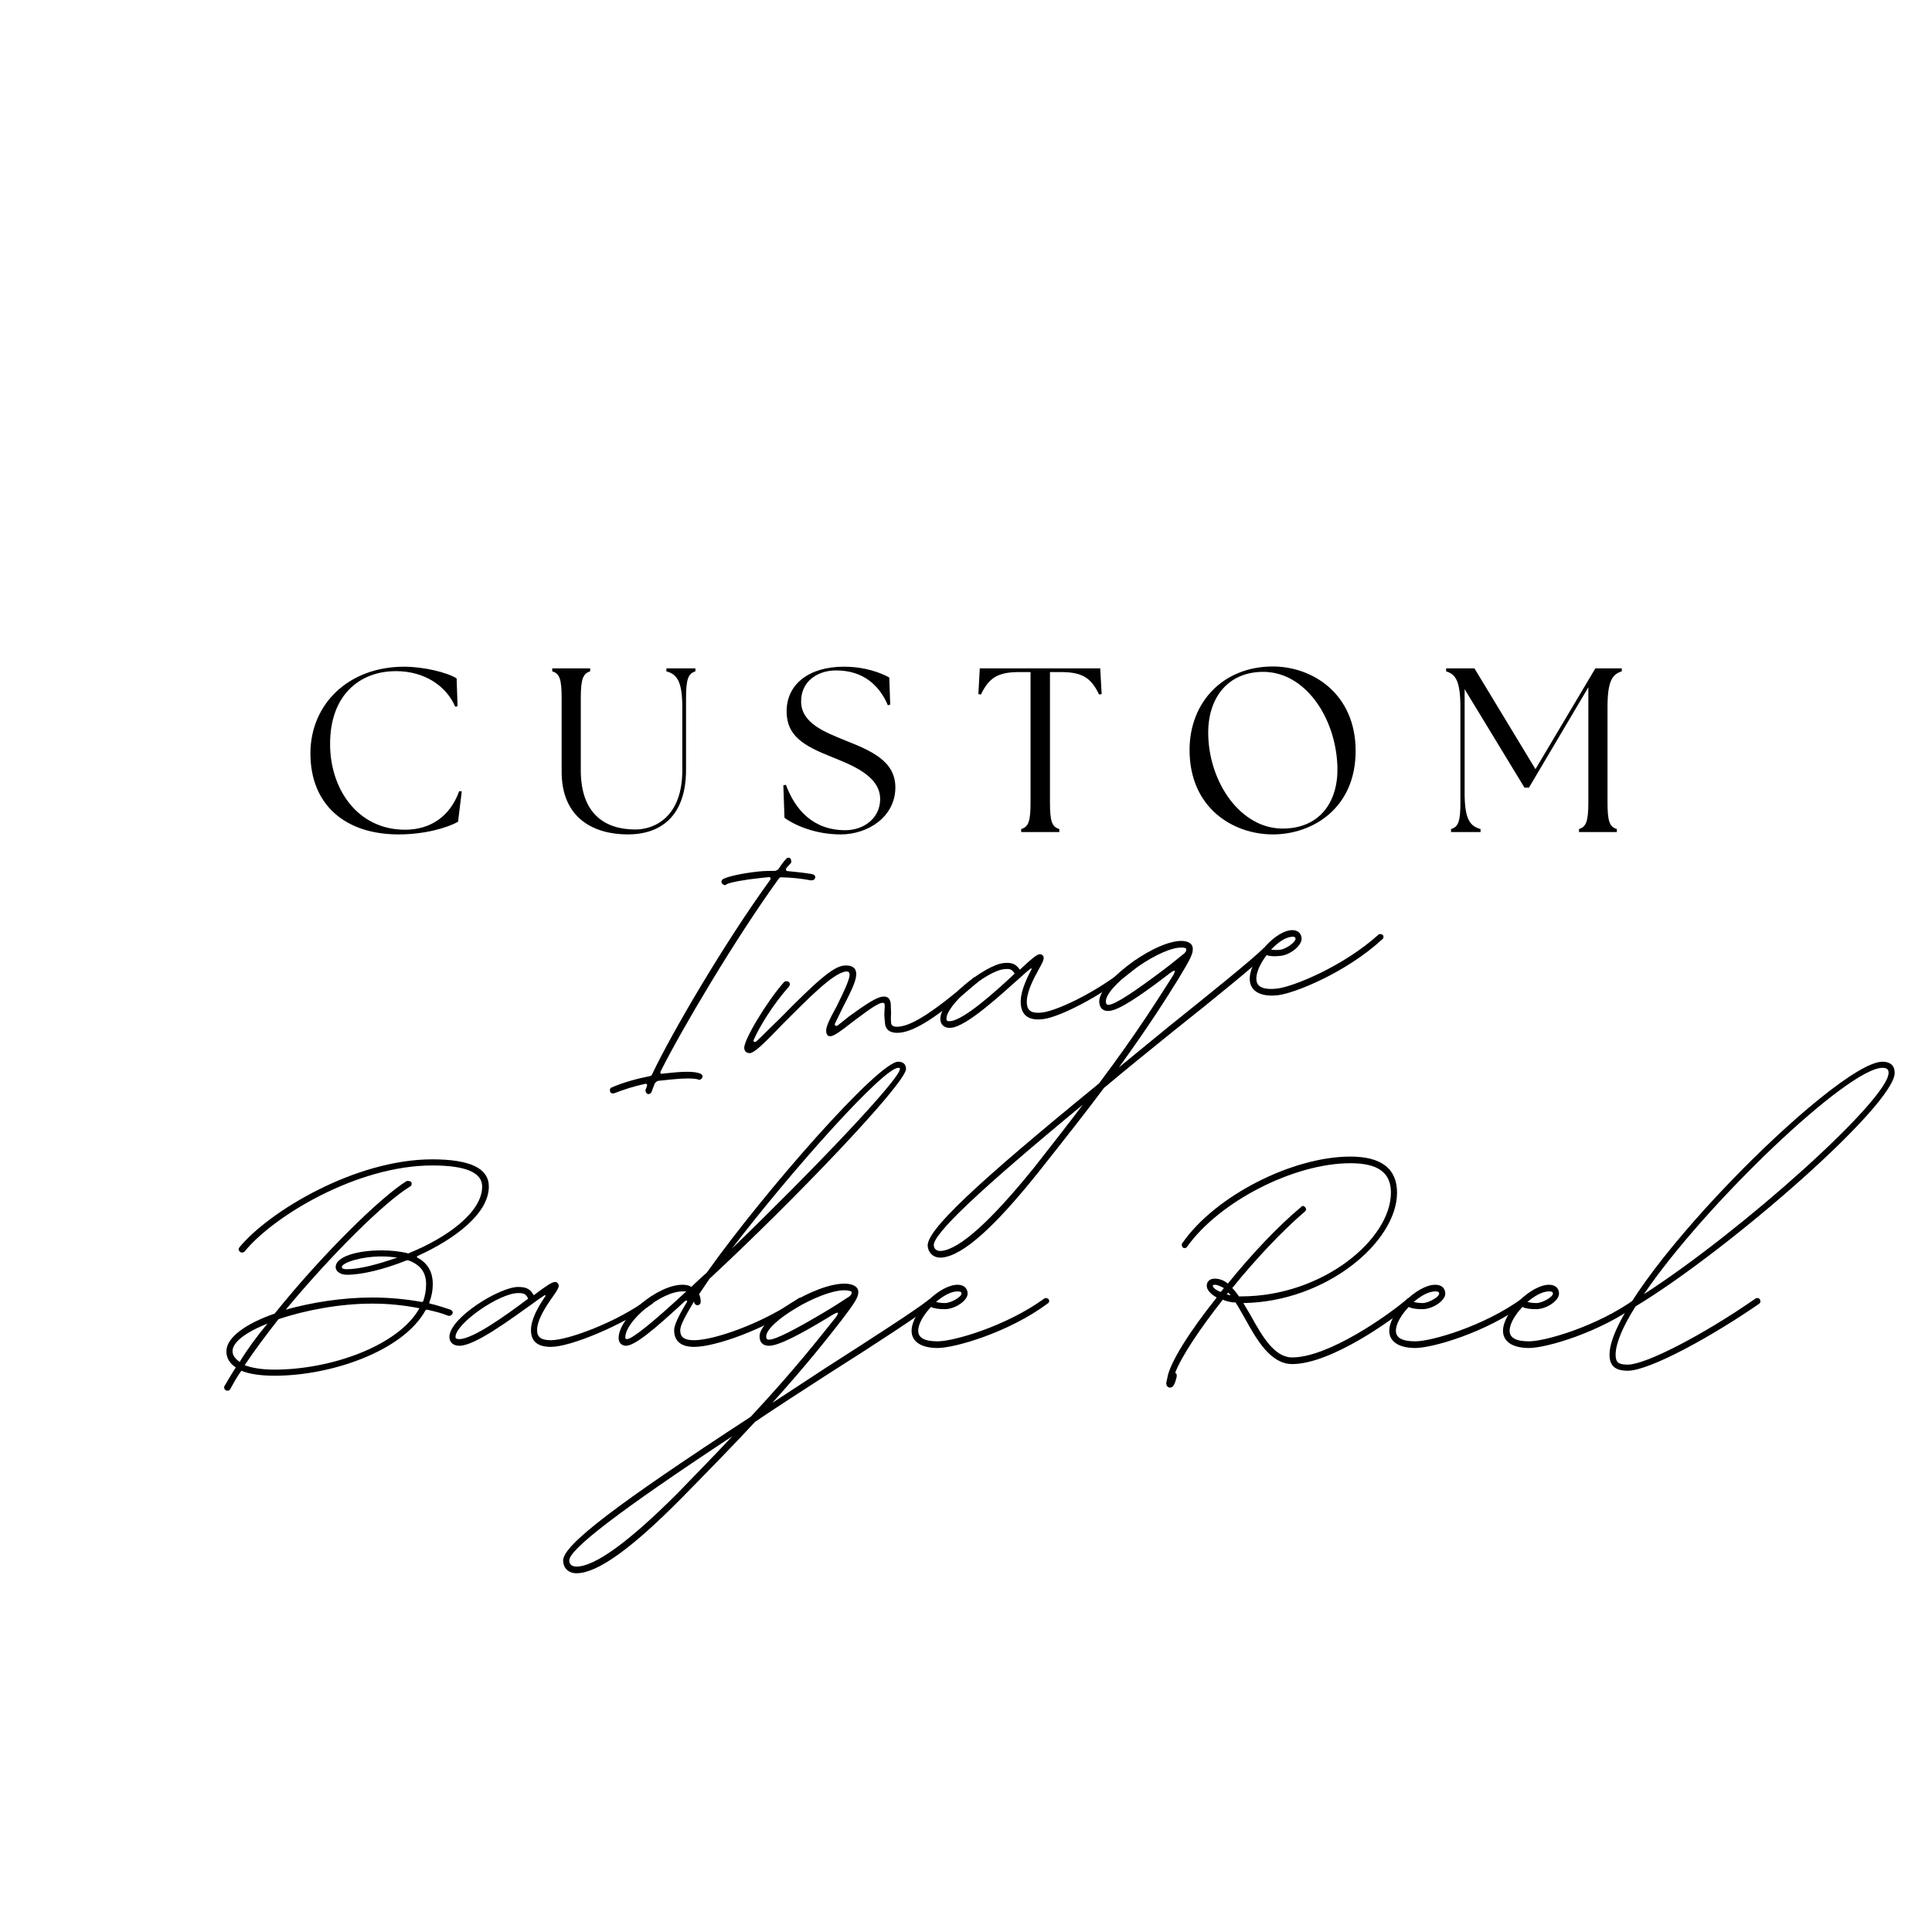 <svg xmlns="http://www.w3.org/2000/svg" xmlns:xlink="http://www.w3.org/1999/xlink" width="1080" zoomAndPan="magnify" viewBox="0 0 810 810" height="1080" preserveAspectRatio="xMidYMid meet" version="1.0"><defs><g/></defs><rect x="-81" width="972" fill="#ffffff" y="-81" height="972" fill-opacity="1"/><rect x="-81" width="972" fill="#ffffff" y="-81" height="972" fill-opacity="1"/><g fill="#000000" fill-opacity="1"><g transform="translate(125.052, 348.848)"><g><path d="M 42.062 0.984 C 53.047 0.984 62.375 -1.766 66.984 -4.312 L 68.547 -17.062 L 67.469 -17.156 C 63.641 -6.562 55.406 -0.984 44.812 -0.984 C 24.422 -0.984 13.234 -18.625 13.344 -37.062 C 13.344 -57.078 25.391 -67.469 40.984 -67.469 C 52.656 -67.469 61.969 -61.484 65.797 -52.562 L 66.781 -52.75 L 66.391 -64.422 C 62.562 -66.875 52.75 -69.328 44.328 -69.328 C 21.281 -69.328 5.094 -53.844 5.094 -32.953 C 5.094 -11.578 19.516 0.984 42.062 0.984 Z M 42.062 0.984 "/></g></g></g><g fill="#000000" fill-opacity="1"><g transform="translate(227.812, 348.848)"><g><path d="M 35.406 0.984 C 49.031 0.984 59.812 -6.469 59.812 -26.188 L 59.812 -56.188 C 59.812 -64.234 60.797 -66.484 63.734 -67.375 L 63.734 -68.641 L 51.578 -68.641 L 51.578 -67.375 C 55.891 -66.188 58.25 -63.453 58.25 -52.266 L 58.25 -25.891 C 58.25 -6.672 46.969 -1.078 38.531 -1.078 C 25.797 -1.078 15.688 -7.656 15.688 -25.891 L 15.688 -56.188 C 15.688 -64.234 16.672 -66.484 19.609 -67.375 L 19.609 -68.641 L 3.719 -68.641 L 3.719 -67.375 C 6.766 -66.484 7.656 -64.234 7.656 -56.188 L 7.656 -25.297 C 7.656 -5.594 21.375 0.984 35.406 0.984 Z M 35.406 0.984 "/></g></g></g><g fill="#000000" fill-opacity="1"><g transform="translate(324.493, 348.848)"><g><path d="M 27.953 0.984 C 39.516 0.984 50.891 -6.469 50.891 -18.734 C 50.891 -29.812 40.703 -34.125 29.812 -38.438 C 21.469 -41.875 11.375 -45.594 11.375 -54.812 C 11.375 -63.156 18.141 -67.766 26.078 -67.766 C 37.266 -67.766 44.125 -61.688 47.75 -53.156 L 48.734 -53.438 L 48.344 -64.812 C 44.516 -66.875 38.141 -69.328 29.219 -69.328 C 14.812 -69.328 5.297 -62.078 5.297 -50.594 C 5.297 -40.203 12.656 -36.094 24.219 -31.484 C 32.453 -28.141 44.516 -23.641 44.516 -13.828 C 44.516 -5.891 37.75 -0.781 29.906 -0.781 C 16.281 -0.781 8.828 -9.516 5 -19.812 L 3.922 -19.609 L 4.406 -5.984 C 9.016 -2.641 17.656 0.984 27.953 0.984 Z M 27.953 0.984 "/></g></g></g><g fill="#000000" fill-opacity="1"><g transform="translate(408.624, 348.848)"><g><path d="M 19.516 0 L 35.5 0 L 35.5 -1.281 C 32.453 -2.156 31.578 -4.406 31.578 -12.453 L 31.578 -67.078 L 36.188 -67.078 C 45.016 -67.078 48.828 -64.719 52.172 -57.656 L 53.25 -57.859 L 52.656 -68.641 L 2.156 -68.641 L 1.562 -57.859 L 2.641 -57.656 C 5.984 -64.719 9.812 -67.078 18.625 -67.078 L 23.438 -67.078 L 23.438 -12.453 C 23.438 -4.406 22.547 -2.156 19.516 -1.281 Z M 19.516 0 "/></g></g></g><g fill="#000000" fill-opacity="1"><g transform="translate(493.636, 348.848)"><g><path d="M 40.016 0.984 C 56.484 0.984 74.719 -9.812 74.719 -34.031 C 74.719 -58.047 56.578 -69.422 40.016 -69.422 C 19.219 -69.422 5.094 -54.516 5.094 -34.422 C 5.094 -10.094 23.344 0.984 40.016 0.984 Z M 12.938 -40.109 C 12.359 -56.094 21.078 -67.172 35.984 -67.172 C 53.547 -67.172 66.391 -48.047 67.078 -27.562 C 67.562 -12.844 59.812 -1.469 44.125 -1.469 C 26.578 -1.469 13.625 -20.391 12.938 -40.109 Z M 12.938 -40.109 "/></g></g></g><g fill="#000000" fill-opacity="1"><g transform="translate(603.456, 348.848)"><g><path d="M 4.906 0 L 17.266 0 L 17.266 -1.281 C 12.938 -2.453 10.594 -5.203 10.594 -16.375 L 10.594 -59.922 L 35.688 -18.625 L 37.562 -18.625 L 62.469 -60.703 L 62.469 -12.453 C 62.469 -4.406 61.484 -2.156 58.547 -1.281 L 58.547 0 L 74.422 0 L 74.422 -1.281 C 71.391 -2.156 70.5 -4.406 70.5 -12.453 L 70.5 -52.266 C 70.5 -63.453 72.562 -66.188 76.484 -67.375 L 76.484 -68.641 L 65.406 -68.641 L 40.297 -26.375 L 14.703 -68.641 L 2.844 -68.641 L 2.844 -67.375 C 6.766 -66.188 8.828 -63.453 8.828 -52.266 L 8.828 -12.453 C 8.828 -4.406 7.938 -2.156 4.906 -1.281 Z M 4.906 0 "/></g></g></g><g fill="#000000" fill-opacity="1"><g transform="translate(270.034, 444.88)"><g><path d="M 1.953 13.828 C 2.641 13.75 3.047 13.234 3.219 12.75 C 3.391 12.047 3.969 10.812 4.5 9.328 C 4.922 8.828 5.125 8.594 5.797 8.281 L 11.109 7.719 C 16.656 7.125 20.641 7.156 22.562 7.641 C 22.812 7.859 23.047 7.828 23.281 7.797 C 23.984 7.734 24.594 6.969 24.516 6.281 C 24.469 5.812 23.984 5.391 23.484 5.203 C 21.281 4.281 16.828 4.281 10.812 4.938 L 7.797 5.25 C 6.922 5.578 6.609 4.906 7 4.172 C 16.078 -13.875 38.266 -51.328 56.422 -76.438 C 56.844 -76.953 57.25 -77.219 57.75 -77.047 C 61.734 -77 65.984 -76.516 70.047 -75.766 L 70.516 -75.828 C 71.219 -75.891 71.844 -76.438 71.75 -77.359 C 71.688 -77.828 71.188 -78.25 70.484 -78.406 C 67.125 -78.969 63.828 -79.328 60.281 -79.656 C 59.594 -79.578 59.281 -80.234 59.656 -80.984 L 61.562 -83.062 C 61.766 -83.312 61.719 -83.781 61.688 -84.016 C 61.594 -84.938 61.078 -85.359 60.375 -85.281 C 59.922 -85.234 59.703 -84.969 59.5 -84.719 C 58.25 -83.406 57.219 -81.891 56.234 -80.375 C 55.781 -80.094 55.344 -79.812 54.875 -79.766 C 52.547 -79.75 50.219 -79.734 48.141 -79.516 C 41.188 -78.781 35.016 -77.422 33.031 -76.281 C 32.594 -76 32.406 -75.5 32.453 -75.031 C 32.531 -74.359 33.297 -73.734 34 -73.812 C 34.234 -73.828 34.469 -73.859 34.453 -74.094 C 35.984 -74.953 41.953 -76.047 48.438 -76.734 L 52.125 -77.125 C 53.047 -77.234 53.359 -76.578 52.734 -75.812 C 33.766 -49.688 11.406 -11.5 3.391 5.484 C 3.219 5.984 2.766 6.266 2.297 6.312 C -2.734 7.312 -8.641 8.875 -13.562 11.031 C -14.031 11.094 -14.406 11.828 -14.344 12.297 C -14.25 13.219 -13.766 13.641 -12.828 13.531 L -12.594 13.516 C -8.547 11.906 -4.031 10.484 0.312 9.562 C 0.984 9.25 1.531 9.891 1.141 10.641 C 0.953 11.141 0.766 11.609 0.578 12.109 L 0.625 12.562 C 0.703 13.266 1.25 13.906 1.953 13.828 Z M 1.953 13.828 "/></g></g></g><g fill="#000000" fill-opacity="1"><g transform="translate(320.687, 439.477)"><g><path d="M -6.344 2.062 C -4.484 1.875 -1.469 -0.797 8 -10.672 C 17.516 -20.109 28.453 -31.578 34 -32.172 C 34.906 -32.266 35.438 -31.844 35.5 -31.156 C 35.672 -29.547 34.203 -25.859 30.156 -17.719 C 26.438 -11 25.531 -8.562 25.703 -6.938 C 25.812 -5.797 26.375 -4.922 27.531 -5.031 C 28.922 -5.188 31.125 -6.594 36.938 -11.172 C 44.516 -16.922 47.578 -18.875 49.203 -19.047 C 49.891 -19.125 50.172 -18.688 50.203 -18.453 C 50.297 -17.531 50.188 -16.359 50.094 -14.938 C 50.031 -13.516 50.203 -11.906 50.375 -10.281 C 50.672 -7.5 52.922 -6.125 56.609 -6.516 C 63.094 -7.203 72.297 -13.078 89 -27.516 C 89.438 -27.781 89.625 -28.266 89.562 -28.734 C 89.5 -29.422 88.766 -29.828 88.062 -29.75 C 87.828 -29.719 87.594 -29.703 87.375 -29.438 C 71.094 -15.531 62.109 -9.672 56.328 -9.062 C 54.016 -8.812 53.047 -9.406 52.922 -10.562 C 52.766 -11.953 52.812 -13.578 52.906 -15 C 52.781 -16.156 52.859 -17.578 52.75 -18.734 C 52.516 -20.828 51.469 -21.859 49.375 -21.641 C 46.156 -21.297 40.312 -16.922 35.297 -13.359 L 30.562 -9.578 C 29.688 -9.016 28.922 -9.641 29.516 -10.625 L 32.406 -16.562 C 36.844 -25.219 38.562 -28.906 38.266 -31.688 C 38.016 -34 36.047 -34.953 33.031 -34.641 C 28.625 -34.172 21.781 -28.281 6.156 -12.344 C 1.5 -7.875 -1.453 -4.766 -3.578 -2.891 C -4.234 -2.359 -5.203 -2.719 -4.594 -3.719 C -2.344 -8.891 3.406 -18.375 10.109 -25.875 C 10.312 -26.125 10.5 -26.625 10.469 -26.859 C 10.375 -27.766 9.625 -28.156 8.938 -28.094 C 8.703 -28.062 8.25 -28.016 8.031 -27.75 C 0.734 -19.5 -9 -3.25 -8.656 -0.031 C -8.516 1.375 -7.734 2 -6.344 2.062 Z M -6.344 2.062 "/></g></g></g><g fill="#000000" fill-opacity="1"><g transform="translate(405.802, 430.397)"><g><path d="M 31.266 -3.094 C 39.359 -3.953 59.688 -15.031 71.641 -25.656 C 71.859 -25.906 72.047 -26.391 71.984 -26.859 C 71.922 -27.547 71.406 -27.969 70.719 -27.891 C 70.266 -27.844 70.031 -27.828 69.812 -27.562 C 57.906 -16.469 38.125 -6.641 30.969 -5.875 C 27.031 -5.453 25.062 -6.422 24.734 -9.438 C 24.266 -13.828 27.359 -19.766 29.703 -24 C 31.109 -26.484 31.859 -27.953 31.766 -28.891 C 31.672 -29.812 30.922 -30.438 29.984 -30.328 C 28.828 -30.203 26.234 -28.062 21.781 -23.844 C 20.125 -26.234 18.406 -27 14.938 -26.625 C 7.062 -25.781 -12.375 -10.609 -11.531 -2.75 C -11.281 -0.422 -9.516 0.781 -6.969 0.5 C -0.5 -0.188 12.719 -12.359 21.672 -20.328 C 23.406 -21.922 24.891 -23.25 25.969 -24.062 C 26.391 -24.562 27.109 -24.422 26.484 -23.656 C 24.156 -19.188 21.703 -13.766 22.188 -9.156 C 22.688 -4.516 25.703 -2.5 31.266 -3.094 Z M -7.266 -2.281 C -8.422 -2.156 -8.906 -2.328 -8.984 -3.031 C -9.578 -8.578 7.328 -23.234 15.203 -24.078 C 17.75 -24.344 18.5 -23.953 19.609 -22.203 C 10.906 -14.031 -1.703 -2.875 -7.266 -2.281 Z M -7.266 -2.281 "/></g></g></g><g fill="#000000" fill-opacity="1"><g transform="translate(473.34, 423.193)"><g><path d="M -78.266 104.031 C -69.469 103.094 -56.234 91.141 -37.672 67.875 C -26.953 54.344 -17.891 42.844 -10.516 32.953 C -1.938 25.719 7.75 17.891 18.094 9.531 C 37.5 -5.859 53.203 -18.781 58.297 -23.781 C 58.719 -24.047 58.672 -24.5 58.625 -24.969 C 58.547 -25.672 58.047 -26.078 57.344 -26 C 56.891 -25.953 56.656 -25.922 56.438 -25.672 C 51.359 -20.703 35.641 -8 16.453 7.375 L -4.203 24.297 C 8.641 6.547 15.844 -4.969 20.828 -12.984 C 25.797 -21.219 26.969 -23.469 26.719 -25.781 C 26.469 -28.094 23.812 -28.984 20.594 -28.641 C 8.328 -27.328 -13.297 -10.516 -12.469 -2.875 C -12.203 -0.328 -10.672 0.906 -8.125 0.625 C -4.422 0.234 3.266 -4.547 16.031 -14.328 C 19.469 -17.062 19.75 -16.609 18.578 -14.391 C 12.766 -5.344 4.203 8.688 -12.578 31.047 C -64.672 73.562 -85.078 92.828 -84.391 99.297 C -84.031 102.531 -81.5 104.375 -78.266 104.031 Z M -8.391 -1.922 C -9.328 -1.812 -9.594 -2.25 -9.688 -3.172 C -10.312 -8.953 10.453 -24.75 20.875 -25.875 C 22.719 -26.062 23.922 -25.719 23.938 -25.484 C 23.984 -25.016 24.016 -24.781 23.844 -24.281 L 23.234 -23.531 C 21.484 -22.172 18.719 -19.781 14.375 -16.516 C 2.047 -7.234 -5.609 -2.219 -8.391 -1.922 Z M -78.562 101.25 C -80.406 101.453 -81.656 100.656 -81.844 99.031 C -82.328 94.406 -63.656 76.5 -19.375 39.969 C -25.297 47.844 -32.109 56.516 -39.719 66.234 C -57.906 88.75 -70.938 100.438 -78.562 101.25 Z M -78.562 101.25 "/></g></g></g><g fill="#000000" fill-opacity="1"><g transform="translate(527.925, 417.37)"><g><path d="M 7.703 -0.109 C 14.891 -0.875 36.625 -9.75 51.531 -23.516 C 51.969 -23.781 52.156 -24.281 52.094 -24.75 C 52.031 -25.438 51.297 -25.828 50.594 -25.75 C 50.359 -25.719 50.125 -25.703 49.922 -25.438 C 35.188 -12.172 14.125 -3.609 7.406 -2.891 C 2.094 -2.328 -0.844 -3.422 -1.156 -6.438 C -1.484 -9.438 0.438 -13.391 3.109 -16.938 C 4.578 -16.391 6.438 -16.344 8.984 -16.625 C 13.156 -17.062 18.094 -21.109 17.781 -24.109 C 17.531 -26.422 15.766 -27.641 13.219 -27.375 C 5.594 -26.562 -4.734 -13.766 -3.922 -6.141 C -3.438 -1.5 1.016 0.609 7.703 -0.109 Z M 8.719 -19.172 C 7.109 -19 5.906 -19.109 4.969 -19.234 C 7.688 -22.109 10.75 -24.312 13.516 -24.609 C 14.688 -24.734 15.156 -24.547 15.234 -23.844 C 15.375 -22.469 11.266 -19.438 8.719 -19.172 Z M 8.719 -19.172 "/></g></g></g><g fill="#000000" fill-opacity="1"><g transform="translate(575.344, 412.312)"><g/></g></g><g fill="#000000" fill-opacity="1"><g transform="translate(626.46, 406.859)"><g/></g></g><g fill="#000000" fill-opacity="1"><g transform="translate(99.1, 564.452)"><g><path d="M -3.719 18.609 C -3.25 18.609 -2.797 18.375 -2.562 17.906 C -1.156 15.359 0.234 12.797 2.094 10.234 C 5.344 11.625 10.234 12.328 16.047 12.328 C 40.016 12.328 70.016 1.859 79.312 -15.125 C 79.547 -15.359 79.781 -15.359 80.016 -15.359 C 83.047 -14.656 86.062 -13.953 88.859 -12.797 L 89.328 -12.797 C 90.016 -12.797 90.719 -13.484 90.719 -14.188 C 90.719 -14.656 90.25 -15.125 89.781 -15.359 C 87 -16.281 84.203 -17.219 81.188 -17.906 C 80.953 -17.906 80.719 -18.141 80.953 -18.609 C 81.875 -20.938 82.344 -23.5 82.344 -26.047 C 82.344 -31.172 80.25 -34.891 75.828 -37.219 C 75.594 -37.453 75.594 -37.688 76.062 -37.922 C 91.422 -44.891 105.844 -55.594 105.844 -66.984 C 105.844 -74.672 97.922 -78.391 82.109 -78.391 C 49.781 -78.391 13.719 -56.531 1.391 -41.641 C 1.156 -41.406 0.938 -40.938 0.938 -40.703 C 0.938 -40.016 1.625 -39.312 2.328 -39.312 C 2.797 -39.312 3.25 -39.547 3.484 -39.781 C 15.359 -54.438 50.469 -75.828 82.109 -75.828 C 96.297 -75.828 103.047 -72.812 103.047 -66.984 C 103.047 -56.062 87.922 -45.359 72.344 -39.078 C 72.109 -38.844 71.875 -38.844 71.641 -39.078 C 68.625 -39.781 64.891 -40.234 60.938 -40.234 C 50.25 -40.234 41.875 -37.453 41.641 -33.5 C 41.406 -31.406 43.734 -30 46.297 -30 C 52.797 -30 62.109 -32.328 71.406 -36.047 L 72.109 -36.047 C 77.219 -34.188 79.547 -30.938 79.547 -26.047 C 79.547 -23.5 79.094 -21.172 78.391 -19.078 C 78.156 -18.609 77.922 -18.609 77.688 -18.609 C 71.172 -19.766 64.203 -20.469 56.984 -20.469 C 44.422 -20.469 31.406 -18.375 20.703 -15.359 C 39.781 -38.375 62.344 -60.719 72.812 -66.984 C 73.266 -67.219 73.5 -67.688 73.5 -68.156 C 73.5 -68.859 73.047 -69.312 72.109 -69.312 L 71.406 -69.312 C 60.484 -62.578 35.828 -38.375 16.047 -13.719 C 3.953 -9.531 -4.188 -3.719 -4.188 2.094 C -4.188 4.891 -2.797 7.203 -0.234 8.844 C -2.094 11.625 -3.484 14.188 -4.891 16.516 C -5.125 16.75 -5.125 16.984 -5.125 17.219 C -5.125 17.906 -4.656 18.609 -3.719 18.609 Z M 46.297 -32.328 C 45.125 -32.328 44.203 -32.562 44.203 -33.266 C 44.422 -35.125 52.344 -37.688 60.938 -37.688 C 63.266 -37.688 65.359 -37.453 67.453 -37.219 C 59.547 -34.422 51.641 -32.328 46.297 -32.328 Z M 16.047 9.766 C 10.703 9.766 6.516 9.078 3.484 7.906 C 7.672 1.625 12.562 -4.891 17.672 -11.391 C 28.844 -15.125 43.266 -17.906 56.984 -17.906 C 63.734 -17.906 70.25 -17.219 76.297 -16.047 C 76.766 -16.047 76.766 -15.812 76.531 -15.578 C 67.453 0 39.312 9.766 16.047 9.766 Z M 1.391 6.516 C -5.812 1.625 0.703 -4.656 13.031 -9.531 C 8.609 -4.188 4.656 1.156 1.391 6.516 Z M 1.391 6.516 "/></g></g></g><g fill="#000000" fill-opacity="1"><g transform="translate(199.585, 564.452)"><g><path d="M 31.406 0.234 C 39.547 0.234 60.938 -8.609 73.969 -17.906 C 74.203 -18.141 74.438 -18.609 74.438 -19.078 C 74.438 -19.766 73.969 -20.234 73.266 -20.234 C 72.812 -20.234 72.578 -20.234 72.344 -20 C 59.312 -10.234 38.609 -2.562 31.406 -2.562 C 27.453 -2.562 25.594 -3.719 25.594 -6.75 C 25.594 -11.172 29.312 -16.75 32.094 -20.703 C 33.734 -23.031 34.656 -24.422 34.656 -25.359 C 34.656 -26.281 33.969 -26.984 33.031 -26.984 C 31.875 -26.984 29.078 -25.125 24.188 -21.406 C 22.797 -23.953 21.172 -24.891 17.672 -24.891 C 9.766 -24.891 -11.172 -11.859 -11.172 -3.953 C -11.172 -1.625 -9.531 -0.234 -6.984 -0.234 C -0.469 -0.234 13.953 -10.938 23.719 -17.906 C 25.594 -19.312 27.219 -20.469 28.375 -21.172 C 28.844 -21.625 29.547 -21.406 28.844 -20.703 C 26.047 -16.516 23.031 -11.391 23.031 -6.75 C 23.031 -2.094 25.812 0.234 31.406 0.234 Z M -6.984 -3.031 C -8.141 -3.031 -8.609 -3.25 -8.609 -3.953 C -8.609 -9.531 9.766 -22.328 17.672 -22.328 C 20.234 -22.328 20.938 -21.859 21.859 -20 C 12.328 -12.797 -1.391 -3.031 -6.984 -3.031 Z M -6.984 -3.031 "/></g></g></g><g fill="#000000" fill-opacity="1"><g transform="translate(267.506, 564.452)"><g><path d="M 23.5 0.234 C 32.328 0.234 53.031 -6.984 68.859 -17.906 C 69.312 -18.141 69.547 -18.609 69.547 -19.078 C 69.547 -19.766 69.078 -20.469 68.156 -20.469 C 67.922 -20.469 67.688 -20.234 67.453 -20.234 C 52.109 -9.531 31.875 -2.562 23.5 -2.562 C 19.547 -2.562 17.672 -3.719 17.672 -6.75 C 17.672 -8.844 20 -13.031 23.5 -18.844 C 23.5 -18.844 23.5 -18.844 23.5 -18.609 C 23.5 -17.906 24.188 -17.219 24.891 -17.219 C 25.594 -17.219 26.047 -17.672 26.281 -18.375 C 26.281 -19.766 26.047 -20.938 25.594 -21.859 L 30 -28.375 C 64.672 -60.484 112.344 -110.25 112.344 -116.297 C 112.344 -118.172 111.188 -119.328 109.094 -119.328 C 100.719 -119.328 52.797 -64.672 28.844 -30.938 C 26.516 -28.844 24.422 -26.984 22.328 -24.891 C 21.406 -25.594 20 -25.812 18.609 -25.812 C 8.141 -25.812 -8.141 -12.094 -8.141 -3.484 C -8.141 -1.391 -6.75 -0.234 -5.125 -0.234 C -1.156 -0.234 7.438 -7.672 19.547 -18.844 C 20.469 -19.547 20.938 -19.078 20.234 -18.141 C 16.984 -12.797 15.125 -8.844 15.125 -6.75 C 15.125 -2.094 18.141 0.234 23.5 0.234 Z M 39.312 -40.938 C 64.438 -73.734 102.812 -116.766 109.094 -116.766 C 109.797 -116.766 109.797 -116.531 109.797 -116.297 C 109.797 -111.891 71.641 -72.109 39.312 -40.938 Z M -4.656 -3.031 C -4.891 -3.031 -5.344 -3.031 -5.344 -3.719 C -5.344 -10.703 9.766 -23.031 18.609 -23.031 L 20.234 -23.031 C 7.203 -10.938 -2.328 -3.031 -4.656 -3.031 Z M -4.656 -3.031 "/></g></g></g><g fill="#000000" fill-opacity="1"><g transform="translate(330.541, 564.452)"><g><path d="M -88.859 95.141 C -80.016 95.141 -65.594 84.672 -44.656 63.5 C -32.562 51.172 -22.328 40.703 -13.953 31.641 C -4.656 25.359 5.812 18.609 16.984 11.391 C 37.922 -1.859 54.891 -13.031 60.484 -17.453 C 60.938 -17.672 60.938 -18.141 60.938 -18.609 C 60.938 -19.312 60.484 -19.766 59.781 -19.766 C 59.312 -19.766 59.078 -19.766 58.844 -19.547 C 53.266 -15.125 36.281 -4.188 15.578 9.078 L -6.75 23.719 C 7.906 7.438 16.281 -3.25 22.094 -10.703 C 27.906 -18.375 29.312 -20.469 29.312 -22.797 C 29.312 -25.125 26.75 -26.281 23.5 -26.281 C 11.172 -26.281 -12.094 -11.859 -12.094 -4.188 C -12.094 -1.625 -10.703 -0.234 -8.141 -0.234 C -4.422 -0.234 3.719 -4.188 17.453 -12.562 C 21.172 -14.891 21.406 -14.422 20 -12.328 C 13.266 -3.953 3.25 9.078 -15.812 29.547 C -72.109 66.297 -94.438 83.281 -94.438 89.781 C -94.438 93.047 -92.109 95.141 -88.859 95.141 Z M -8.141 -2.797 C -9.078 -2.797 -9.297 -3.25 -9.297 -4.188 C -9.297 -10 13.031 -23.5 23.5 -23.5 C 25.359 -23.5 26.516 -23.031 26.516 -22.797 C 26.516 -22.328 26.516 -22.094 26.281 -21.625 L 25.594 -20.938 C 23.719 -19.766 20.703 -17.672 16.047 -14.891 C 2.797 -6.984 -5.344 -2.797 -8.141 -2.797 Z M -88.859 92.344 C -90.719 92.344 -91.875 91.422 -91.875 89.781 C -91.875 85.141 -71.406 69.312 -23.5 37.688 C -30.234 44.891 -37.922 52.797 -46.516 61.641 C -66.984 82.109 -81.188 92.344 -88.859 92.344 Z M -88.859 92.344 "/></g></g></g><g fill="#000000" fill-opacity="1"><g transform="translate(385.436, 564.452)"><g><path d="M 7.672 0.703 C 14.891 0.703 37.453 -5.812 53.734 -17.906 C 54.203 -18.141 54.438 -18.609 54.438 -19.078 C 54.438 -19.766 53.734 -20.234 53.031 -20.234 C 52.797 -20.234 52.562 -20.234 52.344 -20 C 36.281 -8.375 14.422 -2.094 7.672 -2.094 C 2.328 -2.094 -0.469 -3.484 -0.469 -6.516 C -0.469 -9.531 1.859 -13.266 4.891 -16.516 C 6.281 -15.812 8.141 -15.578 10.703 -15.578 C 14.891 -15.578 20.234 -19.078 20.234 -22.094 C 20.234 -24.422 18.609 -25.812 16.047 -25.812 C 8.375 -25.812 -3.25 -14.188 -3.25 -6.516 C -3.25 -1.859 0.938 0.703 7.672 0.703 Z M 10.703 -18.141 C 9.078 -18.141 7.906 -18.375 6.984 -18.609 C 10 -21.172 13.266 -23.031 16.047 -23.031 C 17.219 -23.031 17.672 -22.797 17.672 -22.094 C 17.672 -20.703 13.266 -18.141 10.703 -18.141 Z M 10.703 -18.141 "/></g></g></g><g fill="#000000" fill-opacity="1"><g transform="translate(433.12, 564.452)"><g/></g></g><g fill="#000000" fill-opacity="1"><g transform="translate(484.526, 564.452)"><g><path d="M 106.297 -20.234 C 106.062 -20.234 105.844 -20.234 105.609 -20 C 97.234 -12.797 72.344 4.656 57.219 4.656 C 49.781 4.656 44.656 -4.188 39.781 -13.031 L 36.75 -18.141 C 71.406 -18.609 101.188 -43.734 101.188 -64.438 C 101.188 -74.438 94.672 -79.547 81.641 -79.547 C 57.219 -79.547 24.891 -63.031 11.172 -43.266 C 10.938 -43.031 10.938 -42.797 10.938 -42.562 C 10.938 -41.875 11.391 -41.172 12.094 -41.172 C 12.562 -41.172 13.031 -41.406 13.266 -41.875 C 26.75 -60.719 57.922 -76.766 81.641 -76.766 C 93.281 -76.766 98.625 -72.812 98.625 -64.438 C 98.625 -44.891 70.016 -20.938 35.828 -20.938 L 34.891 -20.938 C 33.969 -22.328 33.031 -23.5 32.094 -24.422 C 41.875 -36.516 53.031 -48.375 62.578 -56.531 C 62.797 -56.75 63.031 -56.984 63.031 -57.453 C 63.031 -58.156 62.344 -58.844 61.641 -58.844 C 61.406 -58.844 61.172 -58.625 60.938 -58.391 C 51.172 -50.25 40.016 -38.375 30.234 -26.281 C 28.609 -27.688 26.75 -28.375 24.656 -28.375 C 22.797 -28.375 21.406 -27.219 21.406 -25.359 C 21.406 -23.719 23.031 -21.859 25.594 -20.469 C 14.422 -6.516 5.812 6.984 4.891 13.266 C 4.656 14.422 4.422 15.125 4.422 15.578 L 4.656 16.516 C 5.125 17.219 5.812 17.453 6.516 17.219 C 7.672 16.984 8.375 14.656 8.844 12.562 C 8.844 11.625 8.609 11.172 8.141 11.172 C 10.703 4.422 18.375 -7.203 28.141 -19.547 C 29.781 -18.844 31.641 -18.375 33.5 -18.375 C 34.891 -16.281 36.047 -13.953 37.453 -11.625 C 42.328 -2.797 48.156 7.438 57.219 7.438 C 73.266 7.438 98.859 -10.703 107.234 -17.906 C 107.469 -18.141 107.703 -18.609 107.703 -19.078 C 107.703 -19.766 107.234 -20.234 106.297 -20.234 Z M 27.219 -22.797 C 25.359 -23.5 23.953 -24.656 23.953 -25.359 C 23.953 -25.594 24.188 -25.812 24.656 -25.812 C 26.047 -25.812 27.219 -25.125 28.609 -24.422 C 28.141 -23.719 27.688 -23.266 27.219 -22.797 Z M 29.781 -21.859 L 30.469 -22.562 C 30.703 -22.094 31.172 -21.859 31.406 -21.406 C 30.938 -21.406 30.469 -21.625 29.781 -21.859 Z M 29.781 -21.859 "/></g></g></g><g fill="#000000" fill-opacity="1"><g transform="translate(585.709, 564.452)"><g><path d="M 7.672 0.703 C 14.891 0.703 37.453 -5.812 53.734 -17.906 C 54.203 -18.141 54.438 -18.609 54.438 -19.078 C 54.438 -19.766 53.734 -20.234 53.031 -20.234 C 52.797 -20.234 52.562 -20.234 52.344 -20 C 36.281 -8.375 14.422 -2.094 7.672 -2.094 C 2.328 -2.094 -0.469 -3.484 -0.469 -6.516 C -0.469 -9.531 1.859 -13.266 4.891 -16.516 C 6.281 -15.812 8.141 -15.578 10.703 -15.578 C 14.891 -15.578 20.234 -19.078 20.234 -22.094 C 20.234 -24.422 18.609 -25.812 16.047 -25.812 C 8.375 -25.812 -3.25 -14.188 -3.25 -6.516 C -3.25 -1.859 0.938 0.703 7.672 0.703 Z M 10.703 -18.141 C 9.078 -18.141 7.906 -18.375 6.984 -18.609 C 10 -21.172 13.266 -23.031 16.047 -23.031 C 17.219 -23.031 17.672 -22.797 17.672 -22.094 C 17.672 -20.703 13.266 -18.141 10.703 -18.141 Z M 10.703 -18.141 "/></g></g></g><g fill="#000000" fill-opacity="1"><g transform="translate(633.393, 564.452)"><g><path d="M 7.672 0.703 C 14.891 0.703 37.453 -5.812 53.734 -17.906 C 54.203 -18.141 54.438 -18.609 54.438 -19.078 C 54.438 -19.766 53.734 -20.234 53.031 -20.234 C 52.797 -20.234 52.562 -20.234 52.344 -20 C 36.281 -8.375 14.422 -2.094 7.672 -2.094 C 2.328 -2.094 -0.469 -3.484 -0.469 -6.516 C -0.469 -9.531 1.859 -13.266 4.891 -16.516 C 6.281 -15.812 8.141 -15.578 10.703 -15.578 C 14.891 -15.578 20.234 -19.078 20.234 -22.094 C 20.234 -24.422 18.609 -25.812 16.047 -25.812 C 8.375 -25.812 -3.25 -14.188 -3.25 -6.516 C -3.25 -1.859 0.938 0.703 7.672 0.703 Z M 10.703 -18.141 C 9.078 -18.141 7.906 -18.375 6.984 -18.609 C 10 -21.172 13.266 -23.031 16.047 -23.031 C 17.219 -23.031 17.672 -22.797 17.672 -22.094 C 17.672 -20.703 13.266 -18.141 10.703 -18.141 Z M 10.703 -18.141 "/></g></g></g><g fill="#000000" fill-opacity="1"><g transform="translate(681.077, 564.452)"><g><path d="M 1.391 10.234 C 10.469 10.234 36.75 -4.188 56.531 -17.906 C 56.75 -18.141 56.984 -18.375 56.984 -18.844 C 56.984 -19.547 56.531 -20.234 55.828 -20.234 C 55.359 -20.234 55.125 -20.234 54.891 -20 C 32.797 -4.656 8.844 7.672 1.391 7.672 C -2.562 7.672 -3.719 6.75 -3.719 3.484 C -3.719 -1.156 -0.703 -8.375 4.656 -16.75 C 44.203 -40.703 113.281 -101.188 113.281 -114.672 C 113.281 -117.703 111.422 -119.328 108.156 -119.328 C 88.625 -119.328 -6.281 -23.953 -6.281 3.484 C -6.281 8.141 -3.953 10.234 1.391 10.234 Z M 8.141 -21.859 C 33.734 -59.547 93.734 -116.766 108.156 -116.766 C 110.031 -116.766 110.719 -116.078 110.719 -114.672 C 110.719 -103.516 49.312 -48.375 8.141 -21.859 Z M 8.141 -21.859 "/></g></g></g></svg>